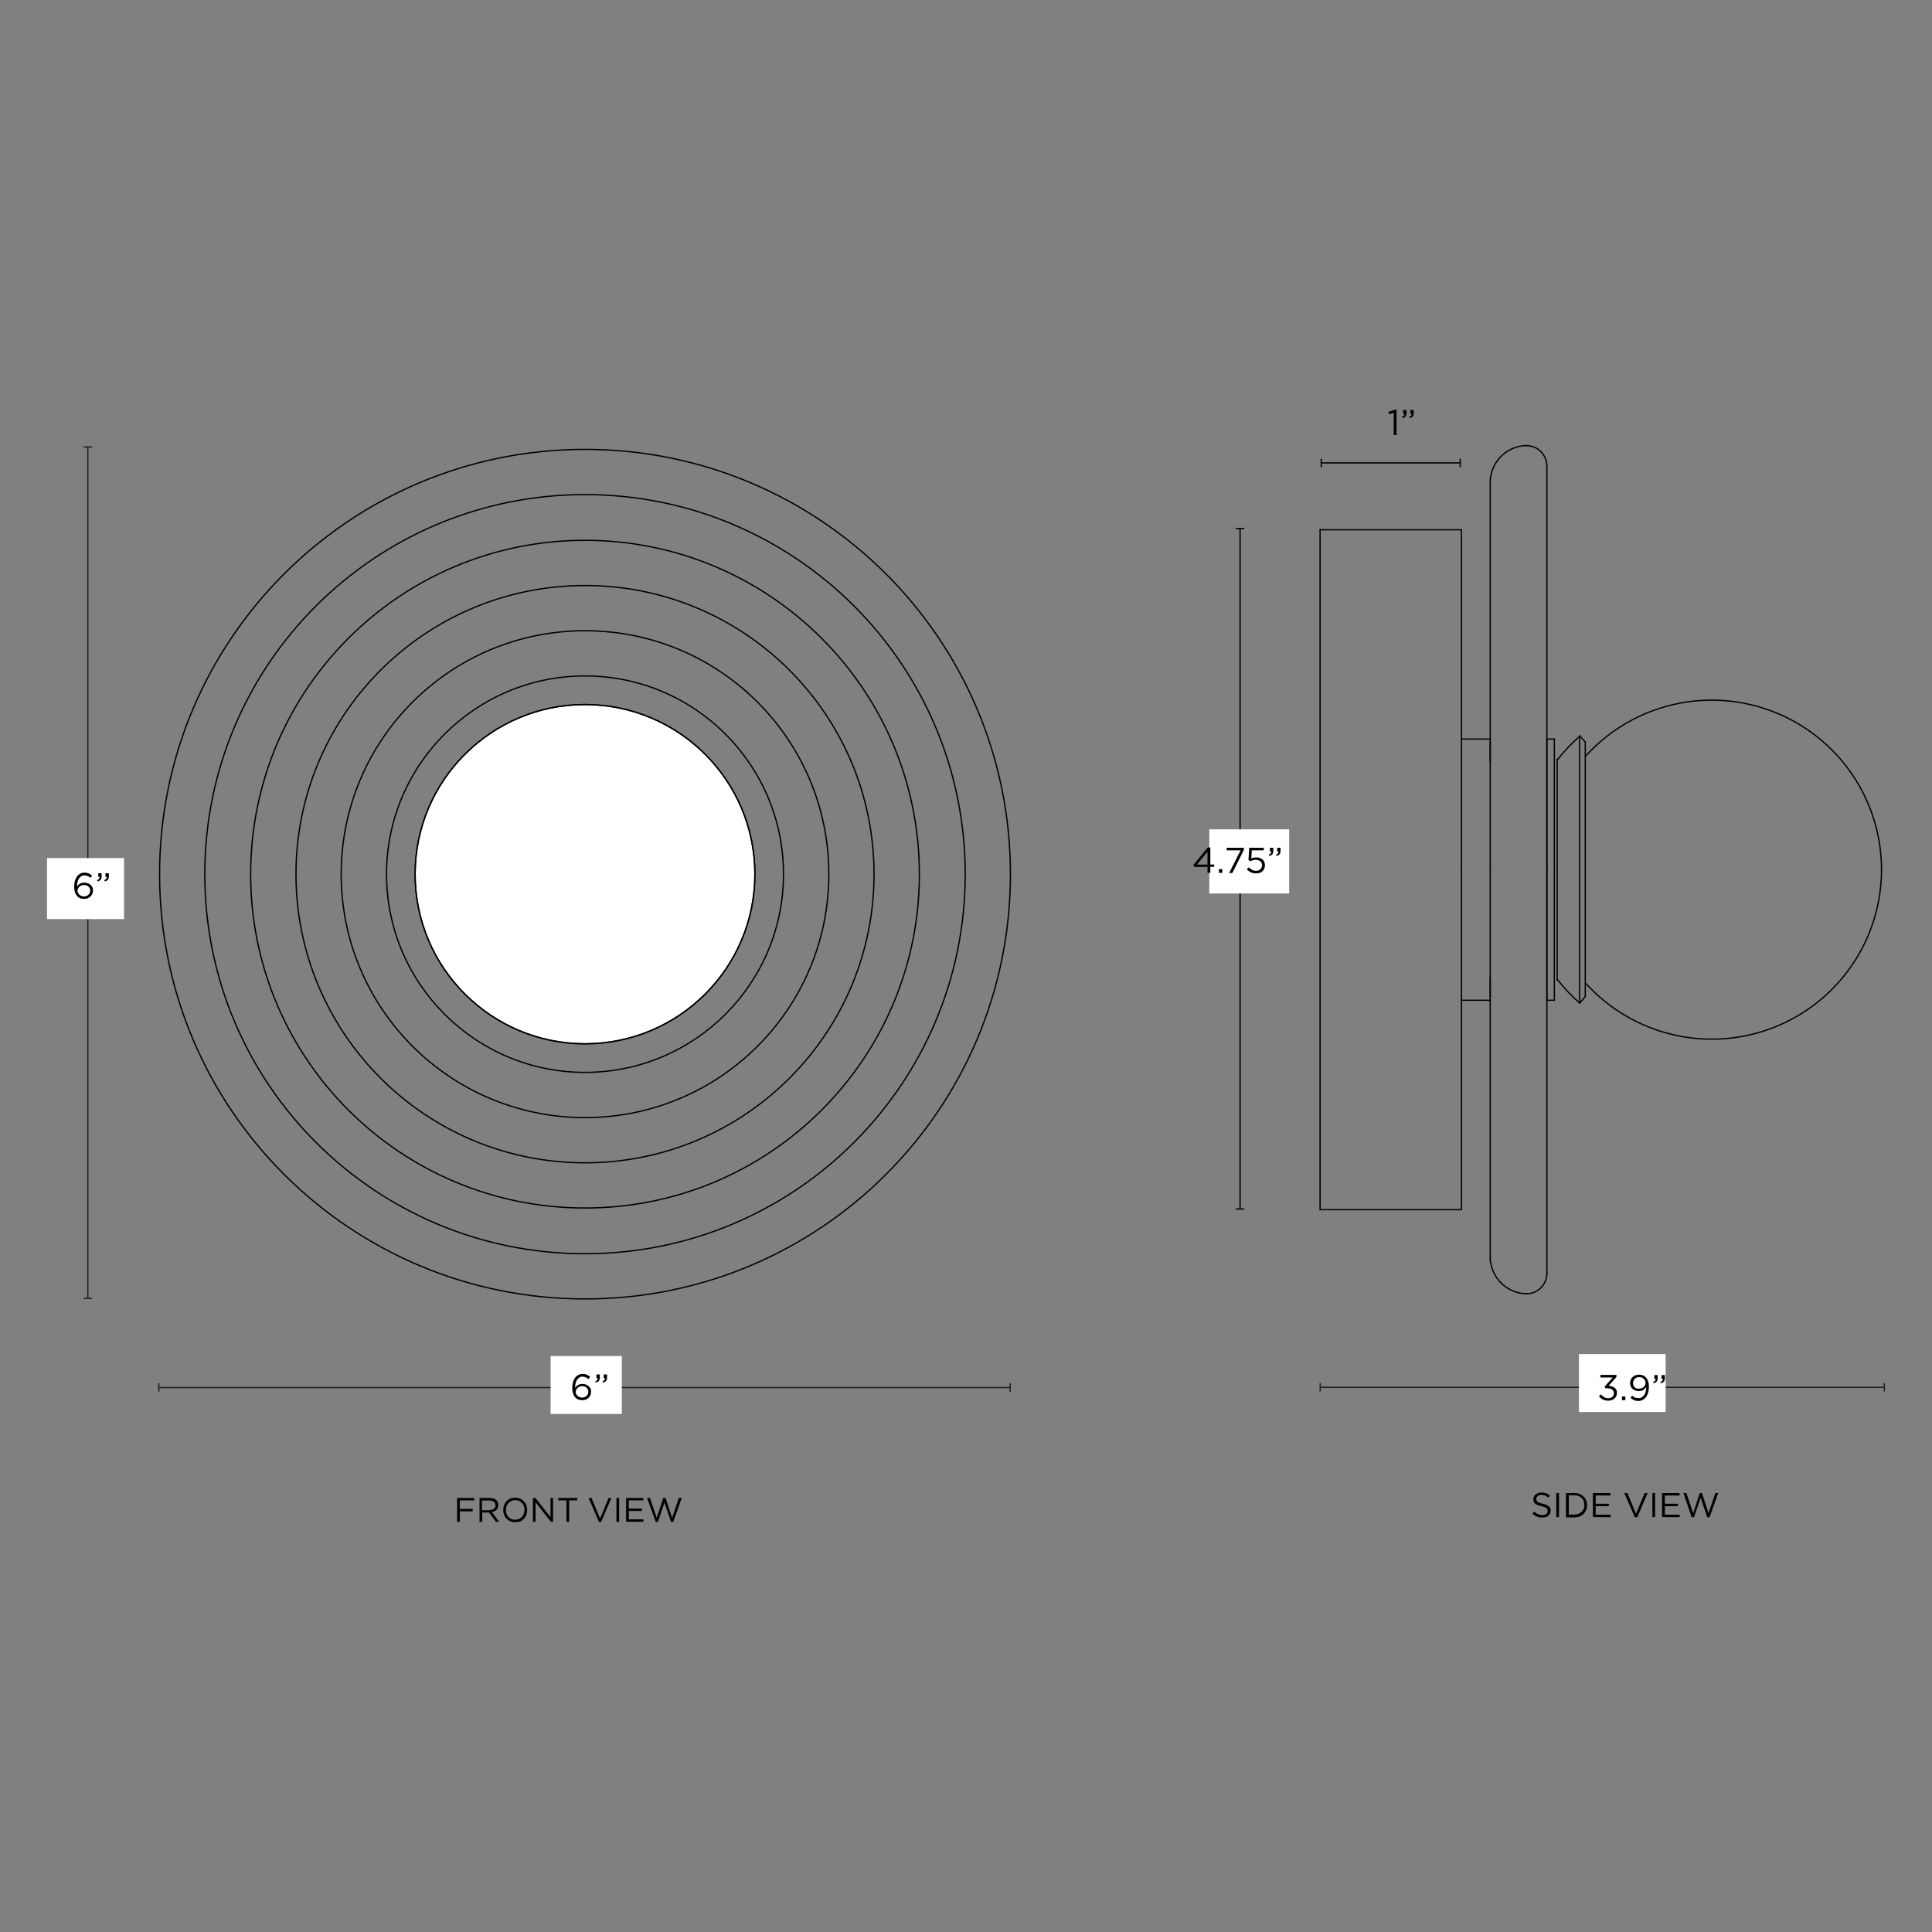 <svg xml:space="preserve" style="enable-background:new 0 0 1500 1500;" viewBox="0 0 1500 1500" height="1500px" width="1500px" y="0px" x="0px" xmlns:xlink="http://www.w3.org/1999/xlink" xmlns="http://www.w3.org/2000/svg" version="1.1">
<rect x="0" y="0" width="1500" height="1500" fill="#808080" stroke="none"/>
<style type="text/css">
	.st0{display:none;}
	.st1{display:inline;}
	.st2{fill:none;stroke:#000000;stroke-miterlimit:10;}
	.st3{fill:none;stroke:#000000;stroke-miterlimit:10;stroke-dasharray:15,8;}
	.st4{display:inline;fill:#FFFFFF;}
	.st5{display:inline;fill:none;stroke:#000000;stroke-miterlimit:10;stroke-dasharray:9,5;}
	.st6{display:inline;fill:none;stroke:#231F20;stroke-miterlimit:10;}
	.st7{fill:none;stroke:#231F20;stroke-miterlimit:10;}
	.st8{fill:#231F20;}
	.st9{display:inline;fill:#231F20;}
	.st10{fill:none;stroke:#000000;stroke-miterlimit:10;stroke-dasharray:12.489,12.489;}
	.st11{fill:none;stroke:#000000;stroke-miterlimit:22.926;}
	.st12{fill:#FFFFFF;}
	.st13{fill:none;stroke:#000000;stroke-miterlimit:10;stroke-dasharray:9,5;}
	.st14{display:inline;fill:none;stroke:#000000;stroke-miterlimit:22.926;}
	.st15{clip-path:url(#SVGID_00000049926989787189631220000013298110176239204515_);}
	.st16{fill:none;stroke:#000000;stroke-width:0.5;stroke-miterlimit:10;}
	.st17{fill:#FFFFFF;stroke:#000000;stroke-miterlimit:10;}
	.st18{fill:#FFFFFF;stroke:#000000;stroke-miterlimit:22.926;}
	.st19{display:inline;fill:none;stroke:#000000;stroke-miterlimit:10;stroke-dasharray:15,8;}
	.st20{display:inline;fill:none;stroke:#000000;stroke-miterlimit:10;}
	.st21{fill:none;stroke:#000000;stroke-linecap:round;stroke-linejoin:round;stroke-miterlimit:10;}
	
		.st22{display:inline;fill:none;stroke:#1D1D1B;stroke-width:0.72;stroke-linecap:round;stroke-linejoin:bevel;stroke-miterlimit:10;}
	.st23{fill:none;stroke:#000000;stroke-linecap:round;stroke-linejoin:round;}
</style>
<g class="st0" id="Capa_1">
	<rect height="30.9" width="44.5" class="st4" y="142.4" x="728.5"></rect>
</g>
<g id="Capa_2">
	<g>
		<g>
			<path d="M354.9,1163h13.3v1.9H357v6.6h10v1.9h-10v8.1h-2.1V1163z"></path>
			<path d="M372.2,1163h8c1.2,0,2.1,0.2,3.1,0.5s1.6,0.7,2.2,1.4c0.4,0.4,0.9,1,1.1,1.6c0.2,0.6,0.3,1.3,0.3,2l0,0
				c0,0.7-0.1,1.5-0.3,2.1c-0.2,0.6-0.6,1.2-1.1,1.6c-0.4,0.4-1,0.9-1.6,1.1c-0.6,0.3-1.3,0.5-2,0.6l5.6,7.6H385l-5.3-7.2h-5.3v7.2
				h-2.1V1163z M380,1172.4c0.6,0,1.3-0.1,1.9-0.2c0.5-0.2,1.1-0.4,1.5-0.7c0.4-0.3,0.7-0.7,1-1.2c0.2-0.4,0.3-1,0.3-1.6l0,0
				c0-1.2-0.4-2-1.3-2.7c-0.9-0.6-2-1-3.5-1h-5.7v7.6h5.8L380,1172.4L380,1172.4z"></path>
			<path d="M400,1181.8c-1.4,0-2.7-0.2-3.8-0.7c-1.2-0.5-2.1-1.2-3-2.1c-0.9-0.9-1.5-1.9-1.9-3.1c-0.4-1.2-0.6-2.3-0.6-3.6l0,0
				c0-1.3,0.2-2.4,0.6-3.6c0.4-1.2,1.1-2.2,1.9-3.1c0.9-0.9,1.8-1.6,3-2.1c1.2-0.5,2.4-0.7,3.8-0.7c1.4,0,2.7,0.2,3.8,0.7
				c1.2,0.5,2.1,1.2,3,2.1c0.9,0.9,1.5,1.9,1.9,3.1c0.4,1.2,0.6,2.3,0.6,3.6v0.1c0,1.3-0.2,2.4-0.6,3.6c-0.4,1.2-1.1,2.2-1.9,3.1
				c-0.9,0.9-1.8,1.6-3,2.1C402.6,1181.6,401.4,1181.8,400,1181.8z M400,1179.9c1.1,0,2-0.2,2.9-0.6c0.9-0.4,1.7-1,2.3-1.6
				s1.2-1.5,1.5-2.4c0.3-1,0.5-1.9,0.5-3l0,0c0-1.1-0.2-2-0.5-3c-0.3-1-0.9-1.7-1.5-2.4c-0.6-0.6-1.4-1.3-2.3-1.6
				c-0.9-0.4-1.9-0.6-2.9-0.6s-2,0.2-2.9,0.6s-1.7,1-2.3,1.6c-0.6,0.6-1.2,1.5-1.5,2.4c-0.3,1-0.5,1.9-0.5,3v0.1c0,1.1,0.2,2,0.5,3
				c0.3,1,0.9,1.7,1.5,2.4c0.6,0.6,1.4,1.3,2.3,1.6C398,1179.7,398.9,1179.9,400,1179.9z"></path>
			<path d="M413.8,1163h1.9l11.7,14.9V1163h2v18.5h-1.7l-11.9-15.2v15.2h-2V1163z"></path>
			<path d="M439.7,1164.9h-6.2v-1.9h14.6v1.9h-6.2v16.6h-2.1v-16.6H439.7z"></path>
			<path d="M457,1163h2.3l6.6,16l6.6-16h2.2l-8,18.6H465L457,1163z"></path>
			<path d="M478.6,1163h2.1v18.5h-2.1V1163z"></path>
			<path d="M486.1,1163h13.4v1.9h-11.3v6.3h10.1v1.9h-10.1v6.5h11.4v1.9h-13.5V1163z"></path>
			<path d="M502.4,1163h2.2l5.3,15.4l5.1-15.5h1.7l5.1,15.5l5.3-15.4h2.2l-6.6,18.6H521l-5.1-15l-5.1,15h-1.7L502.4,1163z"></path>
		</g>
		<g>
			<g>
				<line y2="1077.3" x2="784.3" y1="1077.3" x1="123.3" class="st7"></line>
				<g>
					<rect height="6.5" width="1" class="st8" y="1074" x="122.8"></rect>
				</g>
				<g>
					<rect height="6.5" width="1" class="st8" y="1074" x="783.8"></rect>
				</g>
			</g>
		</g>
		<rect height="45" width="55.3" class="st12" y="1052.8" x="427.5"></rect>
		<g>
			<path d="M451.9,1087.1c-1.1,0-2.1-0.2-2.9-0.5s-1.6-0.8-2.2-1.5c-0.4-0.4-0.7-0.8-1-1.3c-0.3-0.5-0.6-1-0.8-1.6
				c-0.2-0.6-0.4-1.3-0.5-2c-0.1-0.8-0.2-1.7-0.2-2.7v-0.1c0-1.5,0.2-2.9,0.5-4.2c0.4-1.3,0.9-2.4,1.6-3.4c0.7-1,1.6-1.7,2.6-2.3
				c1-0.5,2.2-0.8,3.4-0.8c1.2,0,2.2,0.2,3.1,0.6c0.9,0.4,1.8,0.9,2.7,1.7l-1.3,1.7c-0.7-0.6-1.5-1.1-2.2-1.4s-1.5-0.5-2.4-0.5
				c-1,0-1.8,0.2-2.5,0.7c-0.7,0.5-1.3,1.1-1.8,1.8c-0.5,0.8-0.8,1.7-1.1,2.7c-0.2,1-0.4,2.1-0.4,3.2v0.3c0.7-1,1.4-1.7,2.3-2.2
				s2-0.8,3.3-0.8c0.9,0,1.8,0.1,2.6,0.4c0.8,0.3,1.5,0.7,2.2,1.2c0.6,0.5,1.1,1.2,1.5,1.9c0.4,0.7,0.5,1.6,0.5,2.5v0.1
				c0,1-0.2,1.8-0.5,2.6c-0.4,0.8-0.9,1.5-1.5,2.1s-1.4,1-2.2,1.4C453.9,1086.9,452.9,1087.1,451.9,1087.1z M452,1085.1
				c0.7,0,1.4-0.1,2-0.4c0.6-0.2,1.1-0.6,1.5-1c0.4-0.4,0.7-0.9,1-1.4c0.2-0.6,0.3-1.1,0.3-1.8v-0.1c0-0.6-0.1-1.2-0.4-1.7
				c-0.2-0.5-0.6-1-1-1.3c-0.4-0.4-0.9-0.7-1.5-0.9c-0.6-0.2-1.2-0.3-1.9-0.3c-0.7,0-1.4,0.1-2,0.4c-0.6,0.2-1.1,0.6-1.6,1
				c-0.4,0.4-0.8,0.9-1,1.4c-0.2,0.5-0.4,1-0.4,1.6v0.1c0,0.6,0.1,1.2,0.4,1.7s0.6,1,1,1.4c0.4,0.4,1,0.7,1.6,0.9
				C450.6,1085,451.2,1085.1,452,1085.1z"></path>
			<path d="M462.2,1072.5c0.7-0.3,1.2-0.6,1.5-1c0.3-0.4,0.4-0.9,0.4-1.5h-1v-2.9h2.6v2.5c0,1.1-0.3,2-0.8,2.6
				c-0.5,0.6-1.3,1-2.4,1.2L462.2,1072.5z M467.8,1072.5c0.7-0.3,1.2-0.6,1.5-1c0.3-0.4,0.4-0.9,0.4-1.5h-1v-2.9h2.6v2.5
				c0,1.1-0.3,2-0.8,2.6c-0.5,0.6-1.3,1-2.4,1.2L467.8,1072.5z"></path>
		</g>
		<g>
			<g>
				<line y2="347" x2="68.2" y1="1008.1" x1="68.2" class="st7"></line>
				<g>
					<rect height="1" width="6.5" class="st8" y="1007.6" x="65"></rect>
				</g>
				<g>
					<rect height="1" width="6.5" class="st8" y="346.5" x="65"></rect>
				</g>
			</g>
		</g>
		<rect height="47.4" width="59.8" class="st12" y="666.2" x="36.5"></rect>
		<g>
			<path d="M65.2,697.9c-1.1,0-2.1-0.2-2.9-0.5s-1.6-0.8-2.2-1.5c-0.4-0.4-0.7-0.8-1-1.3c-0.3-0.5-0.6-1-0.8-1.6
				c-0.2-0.6-0.4-1.3-0.5-2c-0.1-0.8-0.2-1.7-0.2-2.7v-0.1c0-1.5,0.2-2.9,0.5-4.2c0.4-1.3,0.9-2.4,1.6-3.4c0.7-1,1.6-1.7,2.6-2.3
				c1-0.5,2.2-0.8,3.4-0.8c1.2,0,2.2,0.2,3.1,0.6c0.9,0.4,1.8,0.9,2.7,1.7l-1.3,1.7c-0.7-0.6-1.5-1.1-2.2-1.4s-1.5-0.5-2.4-0.5
				c-1,0-1.8,0.2-2.5,0.7c-0.7,0.5-1.3,1.1-1.8,1.8c-0.5,0.8-0.8,1.7-1.1,2.7c-0.2,1-0.4,2.1-0.4,3.2v0.3c0.7-1,1.4-1.7,2.3-2.2
				s2-0.8,3.3-0.8c0.9,0,1.8,0.1,2.6,0.4c0.8,0.3,1.5,0.7,2.2,1.2c0.6,0.5,1.1,1.2,1.5,1.9c0.4,0.7,0.5,1.6,0.5,2.5v0.1
				c0,1-0.2,1.8-0.5,2.6c-0.4,0.8-0.9,1.5-1.5,2.1s-1.4,1-2.2,1.4C67.1,697.7,66.2,697.9,65.2,697.9z M65.2,696c0.7,0,1.4-0.1,2-0.4
				c0.6-0.2,1.1-0.6,1.5-1c0.4-0.4,0.7-0.9,1-1.4c0.2-0.6,0.3-1.1,0.3-1.8v-0.1c0-0.6-0.1-1.2-0.4-1.7c-0.2-0.5-0.6-1-1-1.3
				c-0.4-0.4-0.9-0.7-1.5-0.9c-0.6-0.2-1.2-0.3-1.9-0.3c-0.7,0-1.4,0.1-2,0.4c-0.6,0.2-1.1,0.6-1.6,1c-0.4,0.4-0.8,0.9-1,1.4
				c-0.2,0.5-0.4,1-0.4,1.6v0.1c0,0.6,0.1,1.2,0.4,1.7s0.6,1,1,1.4c0.4,0.4,1,0.7,1.6,0.9C63.8,695.9,64.5,696,65.2,696z"></path>
			<path d="M75.4,683.3c0.7-0.3,1.2-0.6,1.5-1c0.3-0.4,0.4-0.9,0.4-1.5h-1V678h2.6v2.5c0,1.1-0.3,2-0.8,2.6c-0.5,0.6-1.3,1-2.4,1.2
				L75.4,683.3z M81,683.3c0.7-0.3,1.2-0.6,1.5-1c0.3-0.4,0.4-0.9,0.4-1.5h-1V678h2.6v2.5c0,1.1-0.3,2-0.8,2.6
				c-0.5,0.6-1.3,1-2.4,1.2L81,683.3z"></path>
		</g>
		<g>
			<g>
				<line y2="1077.1" x2="1463" y1="1077.1" x1="1025" class="st7"></line>
				<g>
					<rect height="6.5" width="1" class="st8" y="1073.8" x="1024.5"></rect>
				</g>
				<g>
					<rect height="6.5" width="1" class="st8" y="1073.8" x="1462.5"></rect>
				</g>
			</g>
		</g>
		<rect height="45" width="67.3" class="st12" y="1051.3" x="1225.9"></rect>
		<g>
			<path d="M1248.7,1087.5c-1.6,0-3.1-0.3-4.3-1c-1.2-0.6-2.2-1.5-3-2.5l1.6-1.4c0.7,0.9,1.6,1.7,2.5,2.2c0.9,0.5,2,0.8,3.2,0.8
				c0.6,0,1.2-0.1,1.7-0.3c0.5-0.2,1-0.4,1.4-0.8c0.4-0.3,0.7-0.7,0.9-1.2c0.2-0.5,0.3-1,0.3-1.6v-0.1c0-0.6-0.1-1.2-0.4-1.6
				c-0.3-0.5-0.6-0.9-1.1-1.2c-0.5-0.3-1.1-0.6-1.7-0.7s-1.4-0.3-2.2-0.3h-1.3l-0.4-1.3l6.2-7h-9.6v-2h12.5v1.6l-6.1,6.8
				c0.9,0.1,1.7,0.2,2.5,0.5c0.8,0.2,1.5,0.6,2.1,1c0.6,0.4,1.1,1,1.4,1.7c0.3,0.7,0.5,1.4,0.5,2.3v0.1c0,0.9-0.2,1.7-0.5,2.4
				c-0.3,0.7-0.8,1.3-1.4,1.9c-0.6,0.5-1.3,0.9-2.1,1.2C1250.4,1087.4,1249.6,1087.5,1248.7,1087.5z"></path>
			<path d="M1259.3,1084.2h2.6v2.9h-2.6V1084.2z"></path>
			<path d="M1272.3,1085.5c1,0,1.8-0.2,2.5-0.7c0.7-0.5,1.3-1.1,1.8-1.8c0.5-0.8,0.9-1.6,1.1-2.6c0.3-1,0.4-2,0.4-3.1v-0.4
				c-0.6,1-1.4,1.7-2.3,2.3c-0.9,0.6-2,0.8-3.3,0.8c-1,0-1.9-0.1-2.8-0.4s-1.6-0.7-2.2-1.3c-0.6-0.5-1.1-1.2-1.4-1.9
				c-0.3-0.7-0.5-1.6-0.5-2.4v-0.1c0-0.9,0.2-1.8,0.5-2.6c0.3-0.8,0.8-1.5,1.4-2.1c0.6-0.6,1.4-1.1,2.2-1.4s1.8-0.5,2.9-0.5
				c1.1,0,2.1,0.2,2.9,0.5c0.8,0.4,1.6,0.8,2.2,1.5c0.7,0.7,1.3,1.7,1.8,2.9s0.7,2.7,0.7,4.7v0.1c0,1.5-0.2,3-0.6,4.3
				c-0.4,1.3-0.9,2.4-1.7,3.4c-0.7,0.9-1.6,1.7-2.6,2.2c-1,0.5-2.1,0.8-3.3,0.8c-1.3,0-2.4-0.2-3.4-0.7c-1-0.5-1.8-1-2.7-1.7
				l1.3-1.7c0.8,0.7,1.6,1.2,2.4,1.6C1270.6,1085.3,1271.4,1085.5,1272.3,1085.5z M1272.8,1078.1c0.7,0,1.4-0.1,2-0.4s1.1-0.6,1.5-1
				c0.4-0.4,0.7-0.9,1-1.4c0.2-0.5,0.3-1.1,0.3-1.6v-0.1c0-0.6-0.1-1.2-0.4-1.7c-0.2-0.5-0.6-1-1-1.4s-1-0.7-1.6-1
				c-0.6-0.2-1.3-0.3-2-0.3c-0.7,0-1.4,0.1-2,0.4s-1.1,0.6-1.5,1c-0.4,0.4-0.7,0.9-0.9,1.5c-0.2,0.6-0.3,1.1-0.3,1.8v0.1
				c0,0.6,0.1,1.2,0.3,1.7s0.6,1,1,1.4c0.4,0.4,0.9,0.7,1.5,0.9S1272.1,1078.1,1272.8,1078.1z"></path>
			<path d="M1283.5,1073c0.7-0.3,1.2-0.6,1.5-1c0.3-0.4,0.4-0.9,0.4-1.5h-1v-2.9h2.6v2.5c0,1.1-0.3,2-0.8,2.6s-1.3,1-2.4,1.2
				L1283.5,1073z M1289.1,1073c0.7-0.3,1.2-0.6,1.5-1c0.3-0.4,0.4-0.9,0.4-1.5h-1v-2.9h2.6v2.5c0,1.1-0.3,2-0.8,2.6s-1.3,1-2.4,1.2
				L1289.1,1073z"></path>
		</g>
		<g>
			<path d="M1197.4,1178.2c-1.5,0-2.9-0.2-4.1-0.7c-1.2-0.5-2.4-1.2-3.5-2.3l1.3-1.6c1,0.9,2,1.6,3,2c1,0.4,2.1,0.7,3.4,0.7
				c1.3,0,2.3-0.3,3-0.9c0.8-0.6,1.1-1.4,1.1-2.3v-0.1c0-0.4-0.1-0.8-0.2-1.2c-0.1-0.3-0.4-0.7-0.7-0.9c-0.4-0.3-0.9-0.5-1.5-0.8
				c-0.6-0.2-1.4-0.5-2.4-0.7c-1.1-0.2-2-0.5-2.8-0.8c-0.8-0.3-1.4-0.7-2-1.1c-0.5-0.4-0.9-0.9-1.1-1.5c-0.2-0.6-0.4-1.2-0.4-2v-0.1
				c0-0.7,0.2-1.4,0.5-2c0.3-0.6,0.7-1.2,1.3-1.6c0.6-0.5,1.2-0.8,2-1.1c0.7-0.3,1.6-0.4,2.5-0.4c1.4,0,2.6,0.2,3.6,0.6
				c1,0.4,2,1,3,1.7l-1.2,1.6c-0.9-0.7-1.8-1.2-2.6-1.6c-0.9-0.3-1.8-0.5-2.8-0.5c-1.2,0-2.2,0.3-2.9,0.9c-0.7,0.6-1.1,1.3-1.1,2.2
				v0.1c0,0.4,0.1,0.8,0.2,1.2c0.1,0.3,0.4,0.7,0.8,1c0.4,0.3,0.9,0.6,1.5,0.8c0.7,0.2,1.5,0.5,2.5,0.7c2.1,0.5,3.6,1.1,4.6,1.9
				s1.5,1.9,1.5,3.4v0.1c0,0.8-0.2,1.5-0.5,2.2c-0.3,0.7-0.8,1.2-1.3,1.7c-0.6,0.5-1.2,0.8-2,1.1
				C1199.2,1178,1198.3,1178.2,1197.4,1178.2z"></path>
			<path d="M1208.3,1159.2h2.1v18.7h-2.1V1159.2z"></path>
			<path d="M1215.8,1159.2h6.5c1.5,0,2.8,0.2,4,0.7c1.2,0.5,2.3,1.1,3.2,2s1.6,1.8,2,3c0.5,1.1,0.7,2.4,0.7,3.7v0.1
				c0,1.3-0.2,2.5-0.7,3.7c-0.5,1.1-1.2,2.1-2,3c-0.9,0.8-1.9,1.5-3.2,2c-1.2,0.5-2.6,0.7-4,0.7h-6.5V1159.2z M1218,1161.1v14.8h4.4
				c1.2,0,2.2-0.2,3.2-0.6c1-0.4,1.8-0.9,2.4-1.6c0.7-0.7,1.2-1.4,1.6-2.3c0.4-0.9,0.5-1.9,0.5-2.9v-0.1c0-1-0.2-2-0.5-2.9
				c-0.4-0.9-0.9-1.7-1.6-2.4c-0.7-0.7-1.5-1.2-2.4-1.6c-1-0.4-2-0.6-3.2-0.6H1218z"></path>
			<path d="M1236.8,1159.2h13.5v1.9h-11.4v6.4h10.2v1.9h-10.2v6.6h11.5v1.9h-13.7V1159.2z"></path>
			<path d="M1261.1,1159.2h2.4l6.7,16.1l6.7-16.1h2.3l-8,18.8h-1.9L1261.1,1159.2z"></path>
			<path d="M1282.9,1159.2h2.1v18.7h-2.1V1159.2z"></path>
			<path d="M1290.5,1159.2h13.5v1.9h-11.4v6.4h10.2v1.9h-10.2v6.6h11.5v1.9h-13.7V1159.2z"></path>
			<path d="M1307,1159.2h2.3l5.3,15.6l5.1-15.6h1.7l5.1,15.6l5.3-15.6h2.2l-6.7,18.8h-1.8l-5.1-15.2l-5.2,15.2h-1.8L1307,1159.2z"></path>
		</g>
		<g>
			<g>
				<line y2="359.4" x2="1025.8" y1="359.4" x1="1133.7" class="st2"></line>
				<g>
					<rect height="6.5" width="1" y="356.2" x="1133.2"></rect>
				</g>
				<g>
					<rect height="6.5" width="1" y="356.2" x="1025.3"></rect>
				</g>
			</g>
		</g>
		<g>
			<path d="M1082.1,320.5l-3.7,1.1l-0.5-1.8l4.8-1.7h1.6v19.7h-2.2V320.5z"></path>
			<path d="M1088.5,323.7c0.7-0.3,1.2-0.6,1.5-1c0.3-0.4,0.4-0.9,0.4-1.5h-1v-2.9h2.6v2.5c0,1.1-0.3,2-0.8,2.6
				c-0.5,0.6-1.3,1-2.4,1.2L1088.5,323.7z M1094.1,323.7c0.7-0.3,1.2-0.6,1.5-1c0.3-0.4,0.4-0.9,0.4-1.5h-1v-2.9h2.6v2.5
				c0,1.1-0.3,2-0.8,2.6c-0.5,0.6-1.3,1-2.4,1.2L1094.1,323.7z"></path>
		</g>
		<g>
			<polyline points="1024.9,939.2 1134.7,939.2 1134.7,675.3" class="st23"></polyline>
			<line y2="635.4" x2="454" y1="628.8" x1="454" class="st23"></line>
			<path d="M643.5,678.7c0-104.4-84.7-189-189.3-189s-189.3,84.6-189.3,189s84.7,189,189.3,189
				S643.5,783.1,643.5,678.7" class="st23"></path>
			<path d="M608.3,678.7c0-85-69-153.9-154.1-153.9s-154.1,68.9-154.1,153.9s69,153.9,154.1,153.9
				S608.3,763.7,608.3,678.7" class="st23"></path>
			<path d="M678.6,678.7c0-123.8-100.5-224.1-224.4-224.1S229.8,555,229.8,678.7s100.5,224.1,224.4,224.1
				S678.6,802.5,678.6,678.7" class="st23"></path>
			<path d="M749.4,678.7C749.4,516,617.2,384,454.2,384S159,515.9,159,678.7s132.2,294.7,295.2,294.7
				S749.4,841.5,749.4,678.7" class="st23"></path>
			<path d="M784.5,678.7c0-182.2-147.9-329.8-330.3-329.8S123.9,496.6,123.9,678.7s147.9,329.8,330.3,329.8
				S784.5,860.9,784.5,678.7" class="st23"></path>
			<path d="M713.8,678.7c0-143.1-116.2-259.2-259.6-259.2s-259.6,116-259.6,259.2s116.2,259.2,259.6,259.2
				S713.8,821.9,713.8,678.7" class="st23"></path>
			<path d="M465.7,732.4c25.4-5.4,43.5-27.8,43.5-53.6c0-25.9-18.1-48.3-43.5-53.6" class="st23"></path>
			<path d="M463.3,730.3c0,0.6,0.3,1.2,0.7,1.6c0.5,0.4,1.1,0.5,1.7,0.4" class="st23"></path>
			<path d="M465.7,624.8c-0.6-0.1-1.2,0-1.7,0.4c-0.5,0.4-0.7,1-0.7,1.6" class="st23"></path>
			<path d="M442.8,625.1c-25.4,5.4-43.5,27.8-43.5,53.6c0,25.9,18.1,48.3,43.5,53.6" class="st23"></path>
			<path d="M443.1,732.2c0.6,0.1,1.2,0,1.7-0.4c0.5-0.4,0.7-1,0.7-1.6" class="st23"></path>
			<path d="M445.5,626.8c0-0.6-0.3-1.2-0.7-1.6c-0.5-0.4-1.1-0.5-1.7-0.4" class="st23"></path>
			<path d="M445.5,630.3c0,4.8,3.9,8.7,8.7,8.7c4.8,0,8.7-3.9,8.7-8.7" class="st23"></path>
			<line y2="627" x2="445.5" y1="630.5" x1="445.5" class="st23"></line>
			<line y2="627" x2="462.9" y1="630.5" x1="462.9" class="st23"></line>
			<path d="M462.9,726.7c0-4.8-3.9-8.7-8.7-8.7c-4.8,0-8.7,3.9-8.7,8.7" class="st23"></path>
			<line y2="730.5" x2="445.5" y1="726.9" x1="445.5" class="st23"></line>
			<line y2="730.5" x2="462.9" y1="726.9" x1="462.9" class="st23"></line>
			<path d="M465.1,726.7c0-6-4.9-10.9-10.9-10.9c-6,0-10.9,4.9-10.9,10.9c0,6,4.9,10.9,10.9,10.9
				C460.2,737.6,465.1,732.7,465.1,726.7" class="st23"></path>
			<line y2="726" x2="448.6" y1="726" x1="453.1" class="st23"></line>
			<line y2="728.3" x2="448.6" y1="728.3" x1="453.1" class="st23"></line>
			<path d="M459.7,727.7c0.1-0.7,0.1-1.3,0-2" class="st23"></path>
			<line y2="728.3" x2="459.8" y1="728.3" x1="455.3" class="st23"></line>
			<line y2="732.7" x2="453.1" y1="728.3" x1="453.1" class="st23"></line>
			<line y2="732.7" x2="455.3" y1="728.3" x1="455.3" class="st23"></line>
			<path d="M453.2,732.1c0.7,0.1,1.3,0.1,2,0" class="st23"></path>
			<line y2="726" x2="459.8" y1="726" x1="455.3" class="st23"></line>
			<line y2="721.6" x2="453.1" y1="726" x1="453.1" class="st23"></line>
			<line y2="721.6" x2="455.3" y1="726" x1="455.3" class="st23"></line>
			<path d="M455.2,721.2c-0.7-0.1-1.3-0.1-2,0" class="st23"></path>
			<path d="M448.7,725.7c-0.1,0.7-0.1,1.3,0,2" class="st23"></path>
			<line y2="726.9" x2="458.4" y1="726.9" x1="466" class="st23"></line>
			<line y2="726.9" x2="452.6" y1="726.9" x1="455.3" class="st23"></line>
			<line y2="726.9" x2="442.4" y1="726.9" x1="450" class="st23"></line>
			<line y2="722.9" x2="454" y1="715.4" x1="454" class="st23"></line>
			<line y2="728.7" x2="454" y1="725.6" x1="454" class="st23"></line>
			<line y2="738.9" x2="454" y1="731.4" x1="454" class="st23"></line>
			<polyline points="455.3,728.3 453.1,728.3 453.1,726 455.3,726" class="st23"></polyline>
			<line y2="728.3" x2="455.3" y1="726" x1="455.3" class="st23"></line>
			<path d="M465.1,630.3c0-6-4.9-10.9-10.9-10.9c-6,0-10.9,4.9-10.9,10.9c0,6,4.9,10.9,10.9,10.9
				C460.2,641.2,465.1,636.3,465.1,630.3" class="st23"></path>
			<path d="M459.7,631.3c0.1-0.7,0.1-1.3,0-2" class="st23"></path>
			<line y2="629.2" x2="459.8" y1="629.2" x1="455.3" class="st23"></line>
			<line y2="624.8" x2="453.1" y1="629.2" x1="453.1" class="st23"></line>
			<line y2="624.8" x2="455.3" y1="629.2" x1="455.3" class="st23"></line>
			<path d="M455.2,624.8c-0.7-0.1-1.3-0.1-2,0" class="st23"></path>
			<line y2="631.4" x2="459.8" y1="631.4" x1="455.3" class="st23"></line>
			<line y2="635.9" x2="453.1" y1="631.4" x1="453.1" class="st23"></line>
			<line y2="635.9" x2="455.3" y1="631.4" x1="455.3" class="st23"></line>
			<path d="M453.2,635.8c0.7,0.1,1.3,0.1,2,0" class="st23"></path>
			<line y2="630.5" x2="458.4" y1="630.5" x1="466" class="st23"></line>
			<line y2="630.5" x2="452.6" y1="630.5" x1="455.3" class="st23"></line>
			<line y2="630.5" x2="442.4" y1="630.5" x1="450" class="st23"></line>
			<line y2="634.5" x2="454" y1="642.1" x1="454" class="st23"></line>
			<line y2="629.2" x2="454" y1="631.9" x1="454" class="st23"></line>
			<line y2="618.5" x2="454" y1="626.1" x1="454" class="st23"></line>
			<polyline points="455.3,629.2 453.1,629.2 453.1,631.4 455.3,631.4 455.3,629.2" class="st23"></polyline>
			<path d="M448.7,629.3c-0.1,0.7-0.1,1.3,0,2" class="st23"></path>
			<line y2="629.2" x2="448.6" y1="629.2" x1="453.1" class="st23"></line>
			<line y2="631.4" x2="448.6" y1="631.4" x1="453.1" class="st23"></line>
			<line y2="774.4" x2="1157" y1="758.8" x1="1157" class="st23"></line>
			<line y2="776.6" x2="1157" y1="776.6" x1="1134.7" class="st23"></line>
			<line y2="979.2" x2="1157" y1="675.3" x1="1157" class="st23"></line>
			<line y2="675.3" x2="1206.8" y1="776.6" x1="1206.8" class="st23"></line>
			<path d="M1185.2,1004.5c4.2,0,8.3-1.7,11.2-4.7s4.6-7,4.6-11.3" class="st23"></path>
			<path d="M1157.2,979c1.6,14.4,13.7,25.3,28.2,25.5" class="st23"></path>
			<line y2="675.3" x2="1201" y1="988.9" x1="1201" class="st23"></line>
			<line y2="776.6" x2="1206.8" y1="776.6" x1="1201" class="st23"></line>
			<path d="M540.3,678.7c0-47.5-38.6-85.9-86.1-85.9s-86.1,38.5-86.1,85.9s38.6,85.9,86.1,85.9
				S540.3,726.2,540.3,678.7" class="st23"></path>
			<line y2="675.3" x2="1209" y1="761.1" x1="1209" class="st23"></line>
			<line y2="675.3" x2="1201" y1="776.6" x1="1201" class="st23"></line>
			<path d="M1209.4,760.8c5.2,6.6,10.9,12.6,17.2,18.1" class="st23"></path>
			<path d="M1231.2,763.5c36.6,40.3,94.3,54.1,145.2,34.5c50.9-19.6,84.4-68.4,84.4-122.9" class="st23"></path>
			<path d="M586.1,678.7c0-72.7-59.1-131.7-131.9-131.7s-131.9,59-131.9,131.7c0,72.7,59.1,131.7,131.9,131.7
				S586.1,751.5,586.1,678.7" class="st17"></path>
			<path d="M586.1,678.7c0-72.7-59.1-131.7-131.9-131.7s-131.9,59-131.9,131.7s59.1,131.7,131.9,131.7
				S586.1,751.5,586.1,678.7" class="st23"></path>
			<line y2="411.3" x2="1024.9" y1="939" x1="1024.9" class="st23"></line>
			<polyline points="1024.9,411.3 1134.7,411.3 1134.7,675.1" class="st23"></polyline>
			<line y2="576.1" x2="1157" y1="591.6" x1="1157" class="st23"></line>
			<line y2="573.8" x2="1157" y1="573.8" x1="1134.7" class="st23"></line>
			<line y2="371.3" x2="1157" y1="675.1" x1="1157" class="st23"></line>
			<line y2="675.1" x2="1206.8" y1="573.8" x1="1206.8" class="st23"></line>
			<path d="M1185.2,346c4.2,0,8.3,1.7,11.2,4.7c2.9,3,4.6,7,4.6,11.3" class="st23"></path>
			<path d="M1157.2,371.4c1.6-14.4,13.7-25.3,28.2-25.5" class="st23"></path>
			<line y2="675.1" x2="1201" y1="361.5" x1="1201" class="st23"></line>
			<line y2="573.8" x2="1206.8" y1="573.8" x1="1201" class="st23"></line>
			<line y2="675.1" x2="1209" y1="589.4" x1="1209" class="st23"></line>
			<line y2="675.1" x2="1201" y1="573.8" x1="1201" class="st23"></line>
			<path d="M1209.4,589.6c5.2-6.6,10.9-12.6,17.2-18.1" class="st23"></path>
			<polygon points="1226.4,778.9 1226.4,571.2 1230.8,576.1 1230.8,675.1 1230.8,773.7" class="st23"></polygon>
			<path d="M1231.2,586.9c36.6-40.3,94.3-54.1,145.2-34.5c50.9,19.6,84.4,68.4,84.4,122.9" class="st23"></path>
		</g>
		<g>
			<g>
				<line y2="410.3" x2="962.8" y1="938.7" x1="962.8" class="st2"></line>
				<g>
					<rect height="1" width="6.5" y="938.2" x="959.5"></rect>
				</g>
				<g>
					<rect height="1" width="6.5" y="409.8" x="959.5"></rect>
				</g>
			</g>
		</g>
		<rect height="49.8" width="62" class="st12" y="643.9" x="938.9"></rect>
		<g>
			<path d="M937.5,673.1h-10.3l-0.6-1.6l11.1-13.5h2v13.2h3v1.8h-3v4.6h-2.2V673.1z M937.5,671.3v-10.1l-8.2,10.1H937.5z"></path>
			<path d="M946.4,674.8h2.6v2.9h-2.6V674.8z"></path>
			<path d="M963.2,660.2h-10.8v-2h13.3v1.7l-8.9,17.9h-2.5L963.2,660.2z"></path>
			<path d="M975,678.1c-1.4,0-2.7-0.3-3.9-0.9c-1.2-0.6-2.2-1.3-3.1-2.2l1.5-1.6c0.9,0.8,1.8,1.5,2.7,2s1.9,0.7,2.9,0.7
				c0.7,0,1.3-0.1,1.9-0.3s1.1-0.5,1.5-0.9s0.7-0.8,1-1.4c0.2-0.5,0.4-1.1,0.4-1.7v-0.1c0-0.6-0.1-1.2-0.4-1.7
				c-0.2-0.5-0.6-0.9-1-1.3c-0.4-0.4-0.9-0.6-1.5-0.8c-0.6-0.2-1.3-0.3-2-0.3c-0.8,0-1.6,0.1-2.3,0.3c-0.7,0.2-1.3,0.5-1.9,0.8
				l-1.5-1l0.6-9.5h11.3v2h-9.3l-0.4,6.3c0.6-0.3,1.2-0.5,1.8-0.6s1.3-0.2,2.1-0.2c1,0,1.8,0.1,2.7,0.4c0.8,0.3,1.5,0.7,2.1,1.2
				c0.6,0.5,1.1,1.1,1.4,1.9s0.5,1.6,0.5,2.5v0.1c0,1-0.2,1.8-0.5,2.6c-0.3,0.8-0.8,1.5-1.4,2c-0.6,0.6-1.3,1-2.2,1.3
				C977,678,976,678.1,975,678.1z"></path>
			<path d="M985.1,663.6c0.7-0.3,1.2-0.6,1.5-1c0.3-0.4,0.4-0.9,0.4-1.5h-1v-2.9h2.6v2.5c0,1.1-0.3,2-0.8,2.6
				c-0.5,0.6-1.3,1-2.4,1.2L985.1,663.6z M990.7,663.6c0.7-0.3,1.2-0.6,1.5-1c0.3-0.4,0.4-0.9,0.4-1.5h-1v-2.9h2.6v2.5
				c0,1.1-0.3,2-0.8,2.6c-0.5,0.6-1.3,1-2.4,1.2L990.7,663.6z"></path>
		</g>
	</g>
</g>
</svg>
